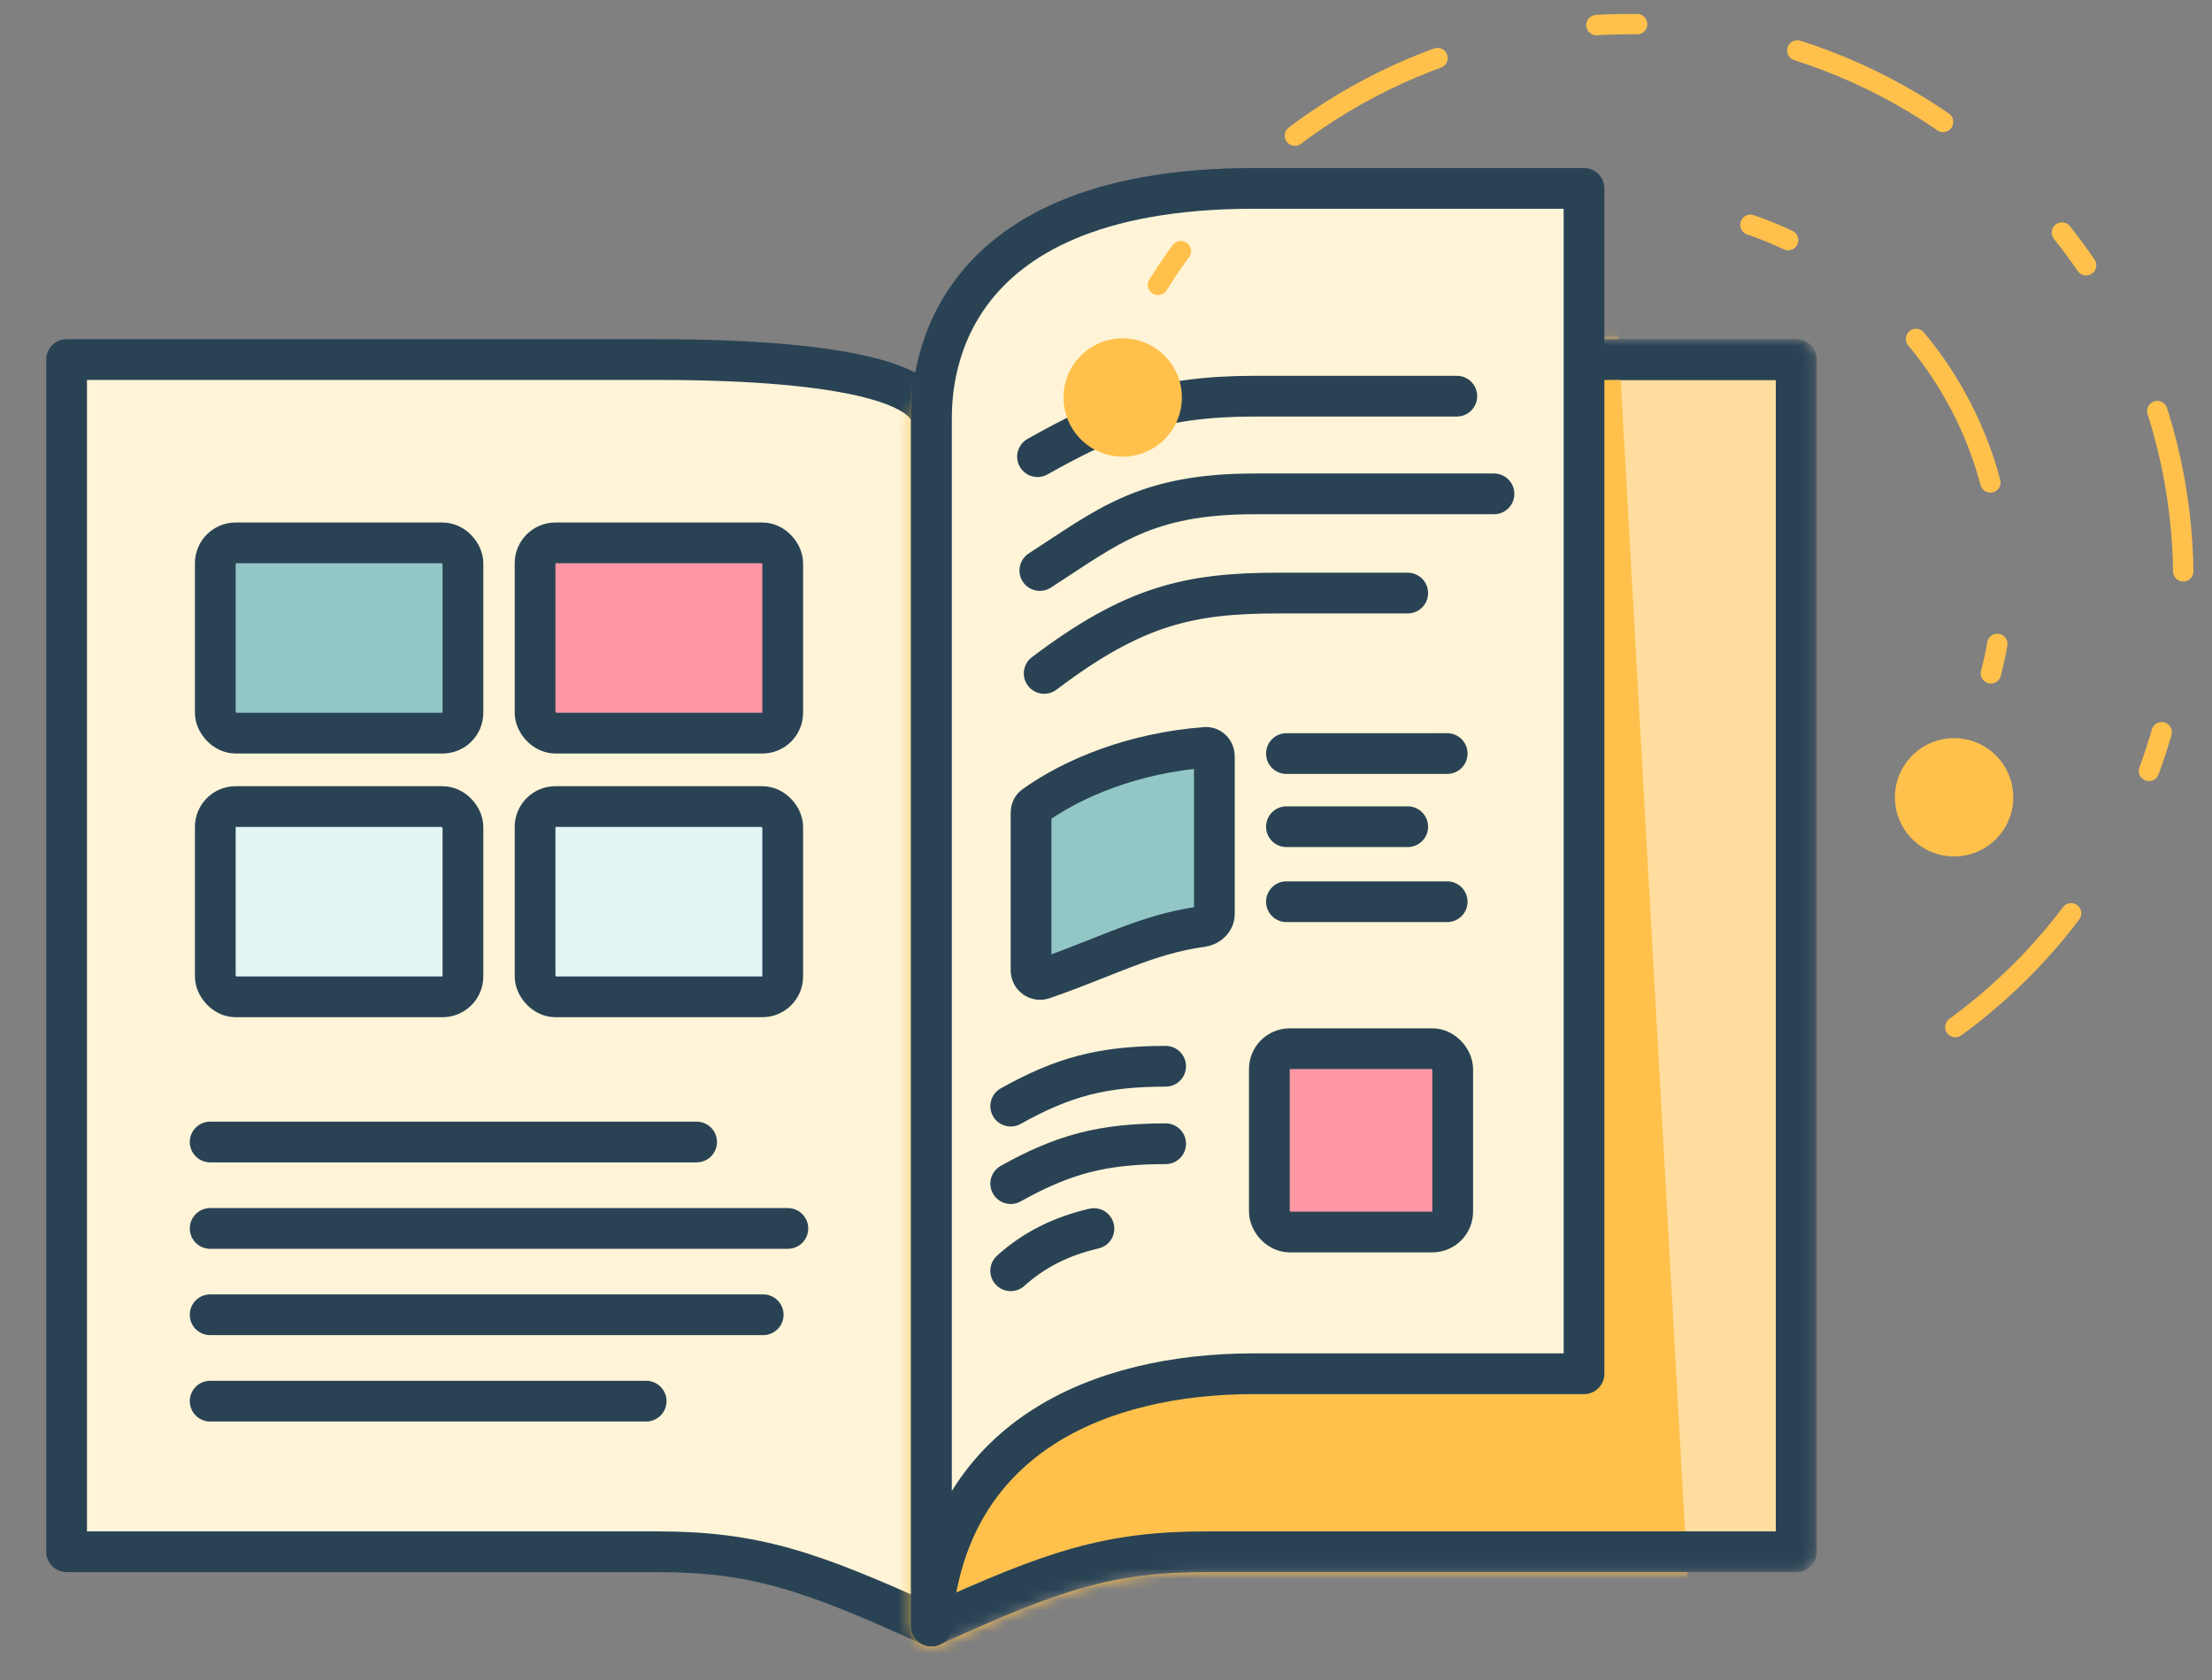 <svg width="208" height="158" viewBox="0 0 208 158" fill="none" xmlns="http://www.w3.org/2000/svg">
<rect x="0" y="0" width="208" height="158" fill="#808080" stroke="none"/>
<path d="M122.035 37.913C126.085 30.292 132.792 24.424 140.883 21.423C148.974 18.421 157.886 18.494 165.926 21.629C173.966 24.764 180.576 30.742 184.5 38.428C188.424 46.114 189.389 54.973 187.212 63.324" stroke="#FFC14C" stroke-width="1.916" stroke-linecap="round" stroke-dasharray="3.83 15.32 15.32 15.32"/>
<path d="M87.585 39.564V152.916C76.088 147.659 70.882 145.935 61.708 145.935H6.262V33.815H61.708C80.435 33.815 87.585 36.383 87.585 39.564Z" fill="#FFF4D7" stroke="#294355" stroke-width="3.831" stroke-linejoin="round"/>
<path d="M19.762 131.773H60.76" stroke="#294355" stroke-width="3.831" stroke-linecap="round" stroke-linejoin="round"/>
<path d="M19.762 123.647H71.765" stroke="#294355" stroke-width="3.831" stroke-linecap="round" stroke-linejoin="round"/>
<path d="M19.762 115.529H74.084" stroke="#294355" stroke-width="3.831" stroke-linecap="round" stroke-linejoin="round"/>
<path d="M19.762 107.401H65.504" stroke="#294355" stroke-width="3.831" stroke-linecap="round" stroke-linejoin="round"/>
<mask id="mask0_2436_3890" style="mask-type:alpha" maskUnits="userSpaceOnUse" x="85" y="31" width="86" height="124">
<path d="M87.583 39.565V152.917C99.08 147.66 104.286 145.936 113.46 145.936H168.906V33.815H113.46C94.733 33.815 87.583 36.384 87.583 39.565Z" fill="#FFDD9E" stroke="black" stroke-width="3.831" stroke-linejoin="round"/>
</mask>
<g mask="url(#mask0_2436_3890)">
<path d="M87.583 39.565V152.917C99.08 147.66 104.286 145.936 113.46 145.936H168.906V33.815H113.46C94.733 33.815 87.583 36.384 87.583 39.565Z" fill="#FFDD9E" stroke="#294355" stroke-width="3.831" stroke-linejoin="round"/>
<path d="M159.673 165.876L151.07 11.979H86.549L70.777 165.876H159.673Z" fill="#FFC14C"/>
<path d="M87.583 39.565V152.917C99.08 147.66 104.286 145.936 113.46 145.936H168.906V33.815H113.46C94.733 33.815 87.583 36.384 87.583 39.565Z" stroke="#294355" stroke-width="3.831" stroke-linejoin="round"/>
</g>
<path d="M87.587 39.562V152.915C88.909 135.103 103.502 129.195 117.879 129.195H148.949V17.718H117.879C87.587 17.718 87.587 36.382 87.587 39.562Z" fill="#FFF4D7" stroke="#294355" stroke-width="3.831" stroke-linejoin="round"/>
<path d="M95.038 119.511C97.269 117.495 99.87 116.235 102.867 115.543" stroke="#294355" stroke-width="3.831" stroke-linecap="round" stroke-linejoin="round"/>
<path d="M95.04 111.314C99.933 108.587 103.614 107.564 109.609 107.564" stroke="#294355" stroke-width="3.831" stroke-linecap="round" stroke-linejoin="round"/>
<path d="M95.04 104.027C99.933 101.3 103.614 100.277 109.609 100.277" stroke="#294355" stroke-width="3.831" stroke-linecap="round" stroke-linejoin="round"/>
<path d="M120.967 70.87C125.578 70.869 130.087 70.869 136.082 70.869" stroke="#294355" stroke-width="3.831" stroke-linecap="round" stroke-linejoin="round"/>
<path d="M120.967 77.747C124.446 77.747 127.848 77.747 132.371 77.747" stroke="#294355" stroke-width="3.831" stroke-linecap="round" stroke-linejoin="round"/>
<path d="M120.967 84.803C125.578 84.804 130.087 84.803 136.082 84.803" stroke="#294355" stroke-width="3.831" stroke-linecap="round" stroke-linejoin="round"/>
<path d="M136.988 37.258C129.255 37.258 127.064 37.258 117.977 37.258C108.889 37.258 104.152 39.24 97.562 42.947" stroke="#294355" stroke-width="3.831" stroke-linecap="round" stroke-linejoin="round"/>
<path d="M140.484 46.446C132.751 46.446 128.315 46.446 117.985 46.446C107.655 46.446 104.161 49.536 97.778 53.655" stroke="#294355" stroke-width="3.831" stroke-linecap="round" stroke-linejoin="round"/>
<path d="M132.371 55.776C124.638 55.776 128.621 55.776 120.222 55.776C111.824 55.776 106.631 56.949 98.188 63.333" stroke="#294355" stroke-width="3.831" stroke-linecap="round" stroke-linejoin="round"/>
<rect x="20.244" y="51.055" width="23.287" height="17.895" rx="1.916" fill="#93C7C7" stroke="#294355" stroke-width="3.831"/>
<rect x="50.314" y="51.055" width="23.287" height="17.895" rx="1.916" fill="#FF97A4" stroke="#294355" stroke-width="3.831"/>
<rect x="20.244" y="75.853" width="23.287" height="17.895" rx="1.916" fill="#E2F4F4" stroke="#294355" stroke-width="3.831"/>
<rect x="50.314" y="75.853" width="23.287" height="17.895" rx="1.916" fill="#E2F4F4" stroke="#294355" stroke-width="3.831"/>
<rect x="119.361" y="98.625" width="17.241" height="17.241" rx="1.916" fill="#FF97A4" stroke="#294355" stroke-width="3.831"/>
<path d="M97.237 75.796C100.862 73.201 106.521 70.806 113.379 70.29C113.755 70.262 114.191 70.576 114.191 71.146V85.992C114.191 86.465 113.77 87.05 112.988 87.153C110.4 87.497 108.105 88.244 105.761 89.133C104.93 89.447 104.109 89.773 103.266 90.107C101.675 90.738 100.007 91.399 98.054 92.075C97.558 92.246 96.951 91.89 96.951 91.221V76.434C96.951 76.122 97.086 75.904 97.237 75.796Z" fill="#93C7C7" stroke="#294355" stroke-width="3.831"/>
<ellipse cx="105.569" cy="37.382" rx="5.564" ry="5.564" transform="rotate(90 105.569 37.382)" fill="#FFC14C"/>
<ellipse cx="183.749" cy="74.983" rx="5.564" ry="5.564" transform="rotate(90 183.749 74.983)" fill="#FFC14C"/>
<path d="M108.89 26.789C113.23 19.846 119.143 14.021 126.151 9.786C133.159 5.551 141.065 3.026 149.231 2.413C157.396 1.801 165.591 3.119 173.152 6.261C180.713 9.403 187.429 14.281 192.756 20.5C198.082 26.719 201.87 34.104 203.814 42.058C205.757 50.013 205.8 58.313 203.941 66.287C202.081 74.261 198.371 81.686 193.11 87.96C187.849 94.235 181.185 99.183 173.657 102.404" stroke="#FFC14C" stroke-width="1.916" stroke-linecap="round" stroke-dasharray="3.83 15.32 15.32 15.32"/>
</svg>
